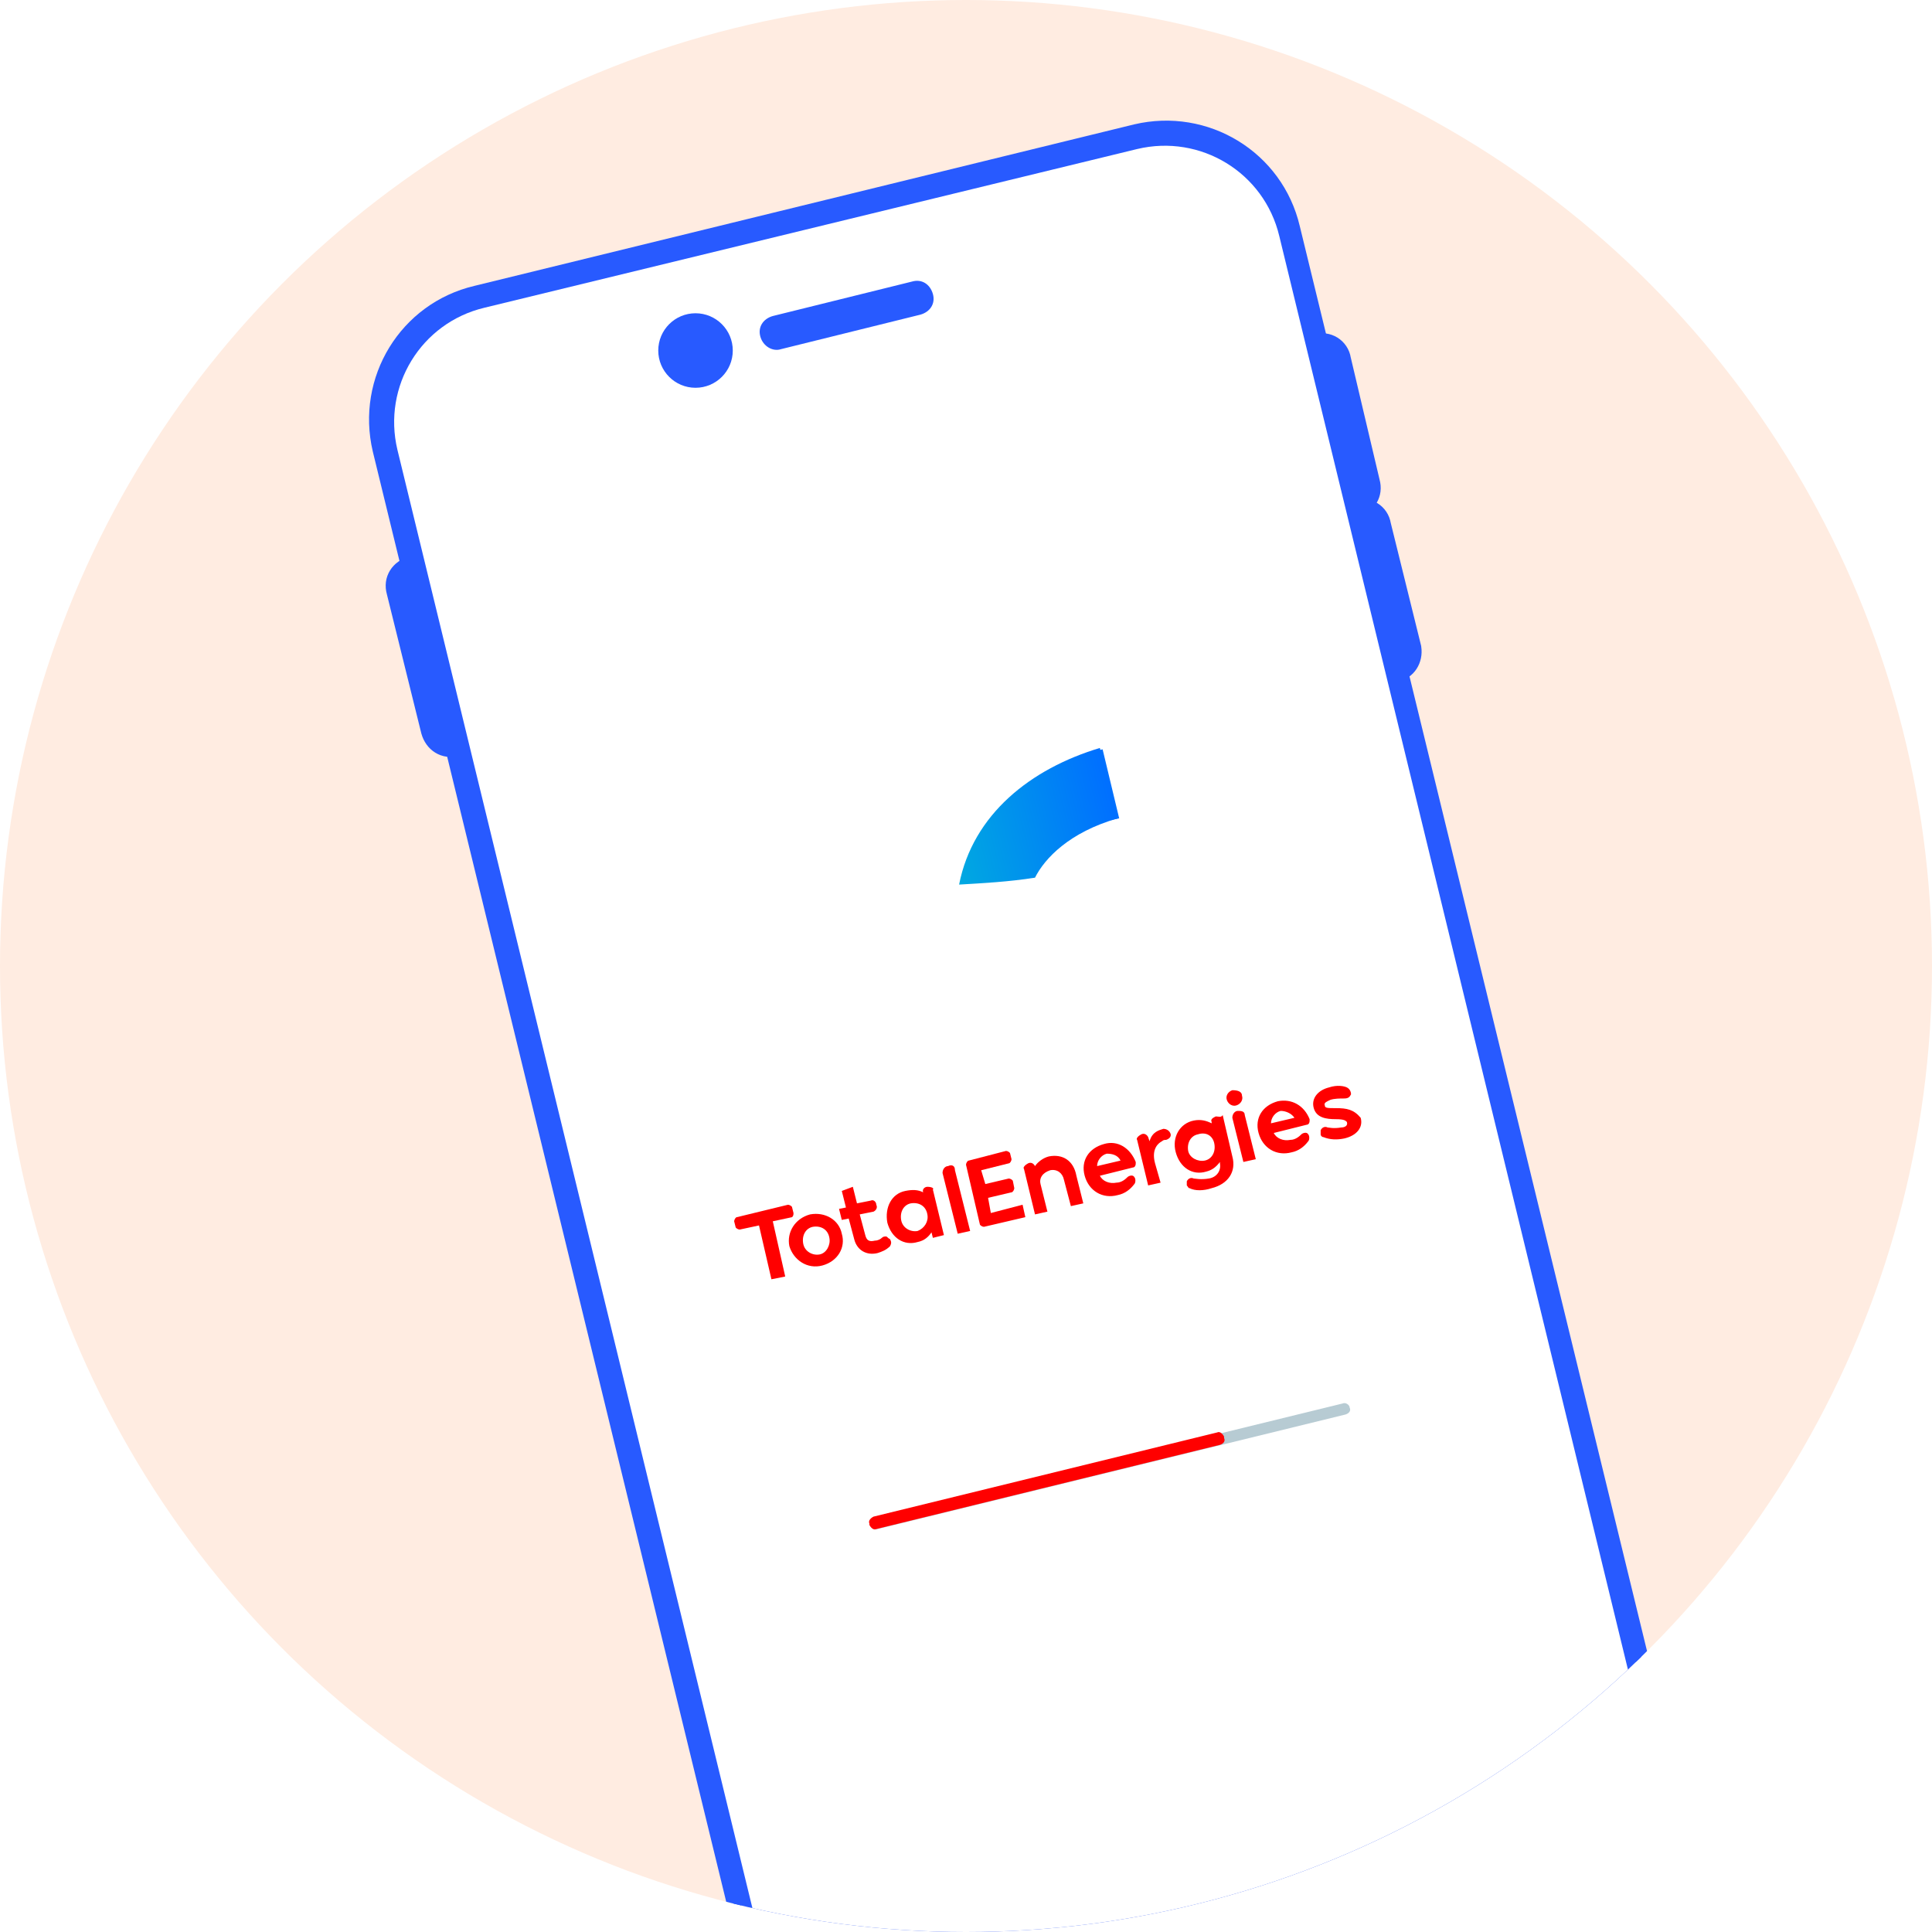<?xml version="1.0" encoding="UTF-8"?>
<svg xmlns="http://www.w3.org/2000/svg" xmlns:xlink="http://www.w3.org/1999/xlink" version="1.1" x="0px" y="0px" viewBox="0 0 140 140" style="enable-background:new 0 0 140 140;" xml:space="preserve">
<style type="text/css">
	.st0{clip-path:url(#SVGID_00000096041793719844670640000013013841525344161982_);}
	.st1{fill:#FFECE1;}
	.st2{fill:#285AFF;stroke:#285AFF;stroke-width:2;stroke-miterlimit:10;}
	.st3{fill:#285AFF;stroke:#285AFF;stroke-miterlimit:10;}
	.st4{fill:#FFFFFF;}
	.st5{fill:#285AFF;}
	.st6{fill:#0071FF;}
	.st7{fill:#FF0000;}
	.st8{clip-path:url(#SVGID_00000094614782142489706500000014655071007115344044_);}
	.st9{clip-path:url(#SVGID_00000183223779572212364130000012238993031193161382_);}
	.st10{clip-path:url(#SVGID_00000157272349323710184170000001122796130175393921_);}
	.st11{fill:url(#SVGID_00000073684225677837622430000007524520011524778654_);}
	.st12{clip-path:url(#SVGID_00000083811539406628099410000010248290621410904987_);}
	.st13{clip-path:url(#SVGID_00000013898843747901811400000008856349140040926140_);}
	.st14{clip-path:url(#SVGID_00000129903813105280097090000016590468408508289678_);}
	.st15{fill:#B7CBD3;}
</style>
<g id="Calque_2">
</g>
<g id="Calque_1">
	<g>
		<defs>
			<circle id="SVGID_1_" cx="70" cy="70" r="70"></circle>
		</defs>
		<clipPath id="SVGID_00000141442312450429501470000003039090914967270789_">
			<use xlink:href="#SVGID_1_" style="overflow:visible;"></use>
		</clipPath>
		<g style="clip-path:url(#SVGID_00000141442312450429501470000003039090914967270789_);">
			<rect x="-3.7" y="-41.5" class="st1" width="156.7" height="233.9"></rect>
			<g>
				<path class="st2" d="M33,53.8L33,53.8c-0.7,0.2-1.3-0.2-1.5-0.9L29,42.8c-0.2-0.7,0.2-1.3,0.9-1.5h0c0.7-0.2,1.3,0.2,1.5,0.9      l2.5,10.1C34,53,33.6,53.6,33,53.8z"></path>
				<path class="st2" d="M98.2,36.4l-0.1,0c-0.6,0.2-1.3-0.2-1.4-0.9l-2.2-8.9c-0.2-0.6,0.2-1.3,0.9-1.4l0.1,0      c0.6-0.2,1.3,0.2,1.4,0.9L99,35C99.2,35.7,98.8,36.3,98.2,36.4z"></path>
				<path class="st2" d="M101.1,48.4l-0.1,0c-0.6,0.2-1.3-0.2-1.4-0.9l-2.2-8.9c-0.2-0.6,0.2-1.3,0.9-1.4l0.1,0      c0.6-0.2,1.3,0.2,1.4,0.9L102,47C102.1,47.7,101.7,48.3,101.1,48.4z"></path>
				<path class="st3" d="M114.8,142.8l-47.9,11.7c-5.1,1.2-10.2-1.9-11.4-7l-28-114.9c-1.2-5.1,1.9-10.2,7-11.4L82.3,9.5      c5.1-1.2,10.2,1.9,11.4,7l28,114.9C123,136.4,119.9,141.6,114.8,142.8z"></path>
				<path class="st4" d="M114.2,141.6l-47.3,11.5c-4.6,1.1-9.2-1.7-10.3-6.3L28.8,32.6c-1.1-4.6,1.7-9.2,6.3-10.3l47.3-11.5      c4.6-1.1,9.2,1.7,10.3,6.3l27.8,114.3C121.5,135.9,118.7,140.5,114.2,141.6z"></path>
				<circle class="st5" cx="50.4" cy="25.4" r="2.7"></circle>
				<path class="st5" d="M55.1,24.4L55.1,24.4c-0.2-0.7,0.2-1.3,0.9-1.5l10.1-2.5c0.7-0.2,1.3,0.2,1.5,0.9v0      c0.2,0.7-0.2,1.3-0.9,1.5l-10.1,2.5C56,25.5,55.3,25.1,55.1,24.4z"></path>
				<g>
					<path class="st6" d="M79.4,54.4l0.5-0.1l1.2,5l-0.5,0.1L79.4,54.4z"></path>
					<g>
						<path class="st7" d="M58.7,88c-1.1,0.3-1.7,1.3-1.5,2.3c0.3,1,1.3,1.7,2.4,1.4s1.7-1.3,1.4-2.3C60.8,88.4,59.8,87.8,58.7,88z         M60.1,89.7c0.1,0.5-0.2,1.1-0.7,1.2c-0.5,0.1-1.1-0.2-1.2-0.8c-0.1-0.6,0.2-1.1,0.7-1.2C59.5,88.8,60,89.1,60.1,89.7z         M67.2,86c-0.2,0-0.4,0.2-0.3,0.4l0,0c-0.4-0.2-0.8-0.2-1.3-0.1c-1,0.2-1.5,1.2-1.3,2.3c0.3,1.1,1.2,1.7,2.2,1.4        c0.5-0.1,0.8-0.4,1-0.7l0.1,0.4l0.8-0.2l-0.8-3.3C67.7,86.1,67.5,86,67.2,86L67.2,86z M66.5,89.2c-0.5,0.1-1.1-0.2-1.2-0.8        c-0.1-0.6,0.2-1.1,0.7-1.2c0.6-0.1,1.1,0.2,1.2,0.8C67.3,88.5,67,89,66.5,89.2z M71.6,86.8l1.7-0.4c0.1,0,0.2-0.2,0.2-0.3        l-0.1-0.5c0-0.1-0.2-0.2-0.3-0.2l-1.7,0.4l-0.3-1l2-0.5c0.1,0,0.2-0.2,0.2-0.3l-0.1-0.4c0-0.1-0.2-0.2-0.3-0.2l-2.7,0.7        c-0.1,0-0.2,0.2-0.2,0.3l1,4.3c0,0.1,0.2,0.2,0.3,0.2l3-0.7l-0.2-0.9l-2.3,0.6L71.6,86.8z"></path>
						<path class="st7" d="M57.5,87.9l-0.1-0.4c0-0.1-0.2-0.2-0.3-0.2l-3.7,0.9c-0.1,0-0.2,0.2-0.2,0.3l0.1,0.4        c0,0.1,0.2,0.2,0.3,0.2l1.4-0.3l0.9,3.9l1-0.2L56,88.5l1.4-0.3C57.5,88.1,57.5,88,57.5,87.9L57.5,87.9z M68.7,84.5        c-0.2,0-0.4,0.2-0.4,0.5l1.1,4.4l0.9-0.2l-1.1-4.4C69.2,84.4,68.9,84.4,68.7,84.5z M64.2,89.6c-0.1,0-0.2,0-0.3,0.1        c-0.1,0.1-0.3,0.2-0.5,0.2c-0.4,0.1-0.6,0-0.7-0.4l-0.4-1.5l1-0.2c0.2-0.1,0.3-0.3,0.2-0.5c0-0.2-0.2-0.4-0.4-0.3l-1,0.2        l-0.3-1.2L61,86.3l0.3,1.2l-0.5,0.1l0.2,0.8l0.5-0.1l0.4,1.5c0.2,0.8,0.9,1.2,1.7,1c0.3-0.1,0.6-0.2,0.9-0.5l0,0        c0.1-0.2,0.1-0.3,0-0.5C64.3,89.7,64.3,89.6,64.2,89.6L64.2,89.6z M84.8,82.1c-0.1-0.2-0.3-0.3-0.5-0.3        c-0.3,0.1-0.8,0.2-1,0.9l-0.1-0.3c-0.1-0.2-0.3-0.3-0.5-0.2c-0.2,0.1-0.4,0.3-0.3,0.4l0.8,3.3l0.9-0.2l-0.4-1.4        c-0.3-1.1,0.3-1.5,0.5-1.6c0.1-0.1,0.2-0.1,0.3-0.1C84.8,82.5,84.9,82.3,84.8,82.1L84.8,82.1z M76,83.8        c-0.4,0.1-0.8,0.4-1,0.7l0,0c-0.1-0.2-0.3-0.3-0.5-0.2c-0.2,0.1-0.4,0.3-0.3,0.4L75,88l0.9-0.2l-0.5-2c-0.1-0.4,0.1-0.8,0.7-1        c0.5-0.1,0.9,0.2,1,0.7l0.5,1.9l0.9-0.2l-0.5-2C77.8,84.1,77,83.6,76,83.8L76,83.8z M88.1,80.9c-0.2,0.1-0.4,0.2-0.3,0.4        l0,0.1c-0.4-0.2-0.8-0.3-1.3-0.2c-1,0.2-1.6,1.2-1.3,2.3s1.2,1.7,2.2,1.4c0.4-0.1,0.7-0.3,1-0.7l0,0.1c0.1,0.5-0.2,1-0.8,1.1        c-0.6,0.1-1,0-1.1,0c-0.2-0.1-0.4,0-0.5,0.2c0,0.1,0,0.2,0,0.3c0.1,0.1,0.1,0.2,0.2,0.2c0.4,0.2,1,0.2,1.6,0        c1.2-0.3,1.8-1.2,1.5-2.3l-0.7-3C88.5,81,88.3,80.9,88.1,80.9L88.1,80.9z M88,82.9c0.1,0.6-0.2,1.1-0.7,1.2        c-0.5,0.1-1.1-0.2-1.2-0.7c-0.1-0.6,0.2-1.1,0.7-1.2C87.4,82,87.9,82.3,88,82.9z M89.7,80.5c-0.2,0-0.4,0.2-0.4,0.5l0.8,3.2        L91,84l-0.8-3.2C90.2,80.5,89.9,80.5,89.7,80.5L89.7,80.5z M89.3,79c-0.3,0.1-0.5,0.4-0.4,0.7c0.1,0.3,0.4,0.5,0.7,0.4        c0.3-0.1,0.5-0.4,0.4-0.7C90,79.1,89.7,79,89.3,79z M80,82.9c-1.1,0.3-1.7,1.2-1.4,2.3c0.3,1.1,1.3,1.7,2.4,1.4        c0.5-0.1,0.9-0.4,1.2-0.8c0.1-0.1,0.1-0.4,0-0.5c-0.1-0.2-0.4-0.1-0.5,0c-0.1,0.1-0.4,0.4-0.8,0.4c-0.5,0.1-1-0.1-1.2-0.5        l2.4-0.6c0.1,0,0.2-0.1,0.2-0.3l0-0.1C81.9,83.2,81,82.6,80,82.9L80,82.9z M81.2,84.1l-1.7,0.4c0-0.4,0.3-0.8,0.7-0.9        C80.6,83.6,81,83.7,81.2,84.1z M92.6,79.8c-1.1,0.3-1.7,1.2-1.4,2.3c0.3,1.1,1.3,1.7,2.4,1.4c0.5-0.1,0.9-0.4,1.2-0.8        c0.1-0.1,0.1-0.4,0-0.5c-0.1-0.2-0.4-0.1-0.5,0c-0.1,0.1-0.4,0.4-0.8,0.4c-0.5,0.1-1-0.1-1.2-0.5l2.4-0.6        c0.1,0,0.2-0.1,0.2-0.3l0-0.1C94.5,80.1,93.6,79.6,92.6,79.8z M93.8,81l-1.7,0.4c0-0.4,0.3-0.8,0.7-0.9        C93.2,80.5,93.6,80.7,93.8,81L93.8,81z M96.8,80.3c-0.6,0-0.8,0-0.8-0.2c-0.1-0.2,0.2-0.3,0.4-0.4c0.3-0.1,0.7-0.1,1-0.1        s0.4-0.1,0.5-0.3c0-0.2-0.1-0.4-0.3-0.5c-0.2-0.1-0.7-0.2-1.3,0c-0.8,0.2-1.3,0.8-1.1,1.5c0.2,0.7,0.9,0.8,1.6,0.8        c0.6,0,0.7,0.1,0.8,0.2c0.1,0.3-0.2,0.4-0.4,0.4c-0.6,0.1-0.9,0-1,0c-0.2-0.1-0.4,0-0.5,0.2c0,0.1,0,0.2,0,0.3        c0,0.1,0.1,0.2,0.2,0.2c0.5,0.2,1,0.2,1.5,0.1c0.9-0.2,1.4-0.8,1.2-1.5C98.1,80.4,97.6,80.3,96.8,80.3L96.8,80.3z"></path>
					</g>
					<g>
						<defs>
							<path id="SVGID_00000121249764608469169160000003831864505596764292_" d="M89,69.2c-1,0.6-2.7,1.7-5.6,2.2         c-2.2,0.4-6.1,0.2-7.6-2.5c-2,0.3-4,0.6-5.7,0.8c1.8,4.7,5.6,6.4,9.4,6.5c4.5,0.1,8.9-1.7,11.5-3.8c0.5-0.4,1.1-1.1,0.9-2.2         C91.5,69.2,90.4,68.4,89,69.2L89,69.2z"></path>
						</defs>
						<clipPath id="SVGID_00000121992291113434517000000016185206148724812179_">
							<use xlink:href="#SVGID_00000121249764608469169160000003831864505596764292_" style="overflow:visible;"></use>
						</clipPath>
						<g style="clip-path:url(#SVGID_00000121992291113434517000000016185206148724812179_);">
							<g>
								<defs>
									
										<rect id="SVGID_00000181088802971648608680000004111825442891499444_" x="70.2" y="66.5" transform="matrix(0.972 -0.237 0.237 0.972 -14.649 21.274)" width="22.3" height="10.4"></rect>
								</defs>
								<clipPath id="SVGID_00000093158327328006895560000002580031405816871316_">
									<use xlink:href="#SVGID_00000181088802971648608680000004111825442891499444_" style="overflow:visible;"></use>
								</clipPath>
								<g style="clip-path:url(#SVGID_00000093158327328006895560000002580031405816871316_);">
									<g>
										<defs>
											
												<rect id="SVGID_00000141441210069336028020000007298497104765500053_" x="70.2" y="66.5" transform="matrix(0.972 -0.237 0.237 0.972 -14.649 21.274)" width="22.3" height="10.4"></rect>
										</defs>
										<clipPath id="SVGID_00000086683783043234169620000011211116915427137672_">
											<use xlink:href="#SVGID_00000141441210069336028020000007298497104765500053_" style="overflow:visible;"></use>
										</clipPath>
										<g style="clip-path:url(#SVGID_00000086683783043234169620000011211116915427137672_);">
											
												<image style="overflow:visible;enable-background:new    ;" width="369" height="173" transform="matrix(5.869215e-02 -1.429298e-02 1.429298e-02 5.869215e-02 69.243 69.222)">
											</image>
										</g>
									</g>
								</g>
							</g>
						</g>
					</g>
					
						<linearGradient id="SVGID_00000091725496471574656190000014791040516903262857_" gradientUnits="userSpaceOnUse" x1="82.424" y1="69.848" x2="94.775" y2="69.848" gradientTransform="matrix(0.972 -0.237 -0.237 -0.972 4.947 148.456)">
						<stop offset="0" style="stop-color:#00AAE0"></stop>
						<stop offset="1" style="stop-color:#0070FF"></stop>
					</linearGradient>
					<path style="fill:url(#SVGID_00000091725496471574656190000014791040516903262857_);" d="M75,63.6c0.7-1.4,2.5-3.3,6-4.3       l-1.3-5.1c-5,1.5-9.2,4.8-10.2,9.9C71.2,64,73.1,63.9,75,63.6z"></path>
					<g>
						<g>
							<defs>
								<path id="SVGID_00000129912905443613426740000002984082608698221706_" d="M90.5,54.9c-1.7-1.2-4.1-1.9-7.3-1.5          c-1.2,0.2-2.4,0.4-3.5,0.8l1.3,5.1c2.4-0.7,4.3-0.6,5.5-0.2c0.6,0.2,1,0.6,1.1,0.9c0.2,0.6-1.3,1.2-3.1,1.8          c-4.5,1.5-13.2,2.3-17.9,2.5c-4.9,0.3-10.5,0.5-14.7,0.9c-2.5,0.2-3.6,2.6-3.2,4.4c0.4,1.6,1.9,2.5,3.3,2.3          c2.1-0.3,3.1-0.6,4.8-0.7c3.1-0.2,3.9,0.8,5.2,2.8c0.8,1.2,2.8,4.5,2.9,4.7c0.4,0.7,1.3,1.1,2.1,0.8          c1.2-0.4,1.9-1.5,1.3-2.9c-0.5-1.1-1.7-3.8-3-6.3c4.2-0.6,16.2-1.8,21.3-3.7c3.6-1.3,6.1-3.3,6.2-6.3          C93.1,58.3,92.2,56.3,90.5,54.9L90.5,54.9z"></path>
							</defs>
							<clipPath id="SVGID_00000077287553549174647890000011303826237492632723_">
								<use xlink:href="#SVGID_00000129912905443613426740000002984082608698221706_" style="overflow:visible;"></use>
							</clipPath>
							<g style="clip-path:url(#SVGID_00000077287553549174647890000011303826237492632723_);">
								<g>
									<defs>
										
											<rect id="SVGID_00000057852248216522706270000003802737749732528538_" x="48.1" y="55.9" transform="matrix(0.972 -0.237 0.237 0.972 -13.902 18.835)" width="46.8" height="23"></rect>
									</defs>
									<clipPath id="SVGID_00000099657583591013201560000007783233882491617436_">
										<use xlink:href="#SVGID_00000057852248216522706270000003802737749732528538_" style="overflow:visible;"></use>
									</clipPath>
									<g style="clip-path:url(#SVGID_00000099657583591013201560000007783233882491617436_);">
										<g>
											<defs>
												
													<rect id="SVGID_00000134232173664577947920000012920640580421664142_" x="48.1" y="55.9" transform="matrix(0.972 -0.237 0.237 0.972 -13.902 18.835)" width="46.8" height="23"></rect>
											</defs>
											<clipPath id="SVGID_00000075142932481492633170000008025779153601960870_">
												<use xlink:href="#SVGID_00000134232173664577947920000012920640580421664142_" style="overflow:visible;"></use>
											</clipPath>
											<g style="clip-path:url(#SVGID_00000075142932481492633170000008025779153601960870_);">
												
													<image style="overflow:visible;enable-background:new    ;" width="767" height="379" transform="matrix(5.890859e-02 -1.434569e-02 1.434569e-02 5.890859e-02 46.234 61.679)">
												</image>
											</g>
										</g>
									</g>
								</g>
							</g>
						</g>
					</g>
				</g>
				<path class="st15" d="M97.5,102.5l-33.9,8.3c-0.2,0.1-0.5-0.1-0.5-0.3l0,0c-0.1-0.2,0.1-0.5,0.3-0.5l33.9-8.3      c0.2-0.1,0.5,0.1,0.5,0.3l0,0C97.9,102.2,97.8,102.4,97.5,102.5z"></path>
				<path class="st7" d="M88.4,104.7l-24.9,6.1c-0.2,0.1-0.4-0.1-0.5-0.3l0-0.1c-0.1-0.2,0.1-0.4,0.3-0.5l24.9-6.1      c0.2-0.1,0.4,0.1,0.5,0.3l0,0.1C88.8,104.4,88.7,104.6,88.4,104.7z"></path>
			</g>
		</g>
	</g>
</g>
</svg>
